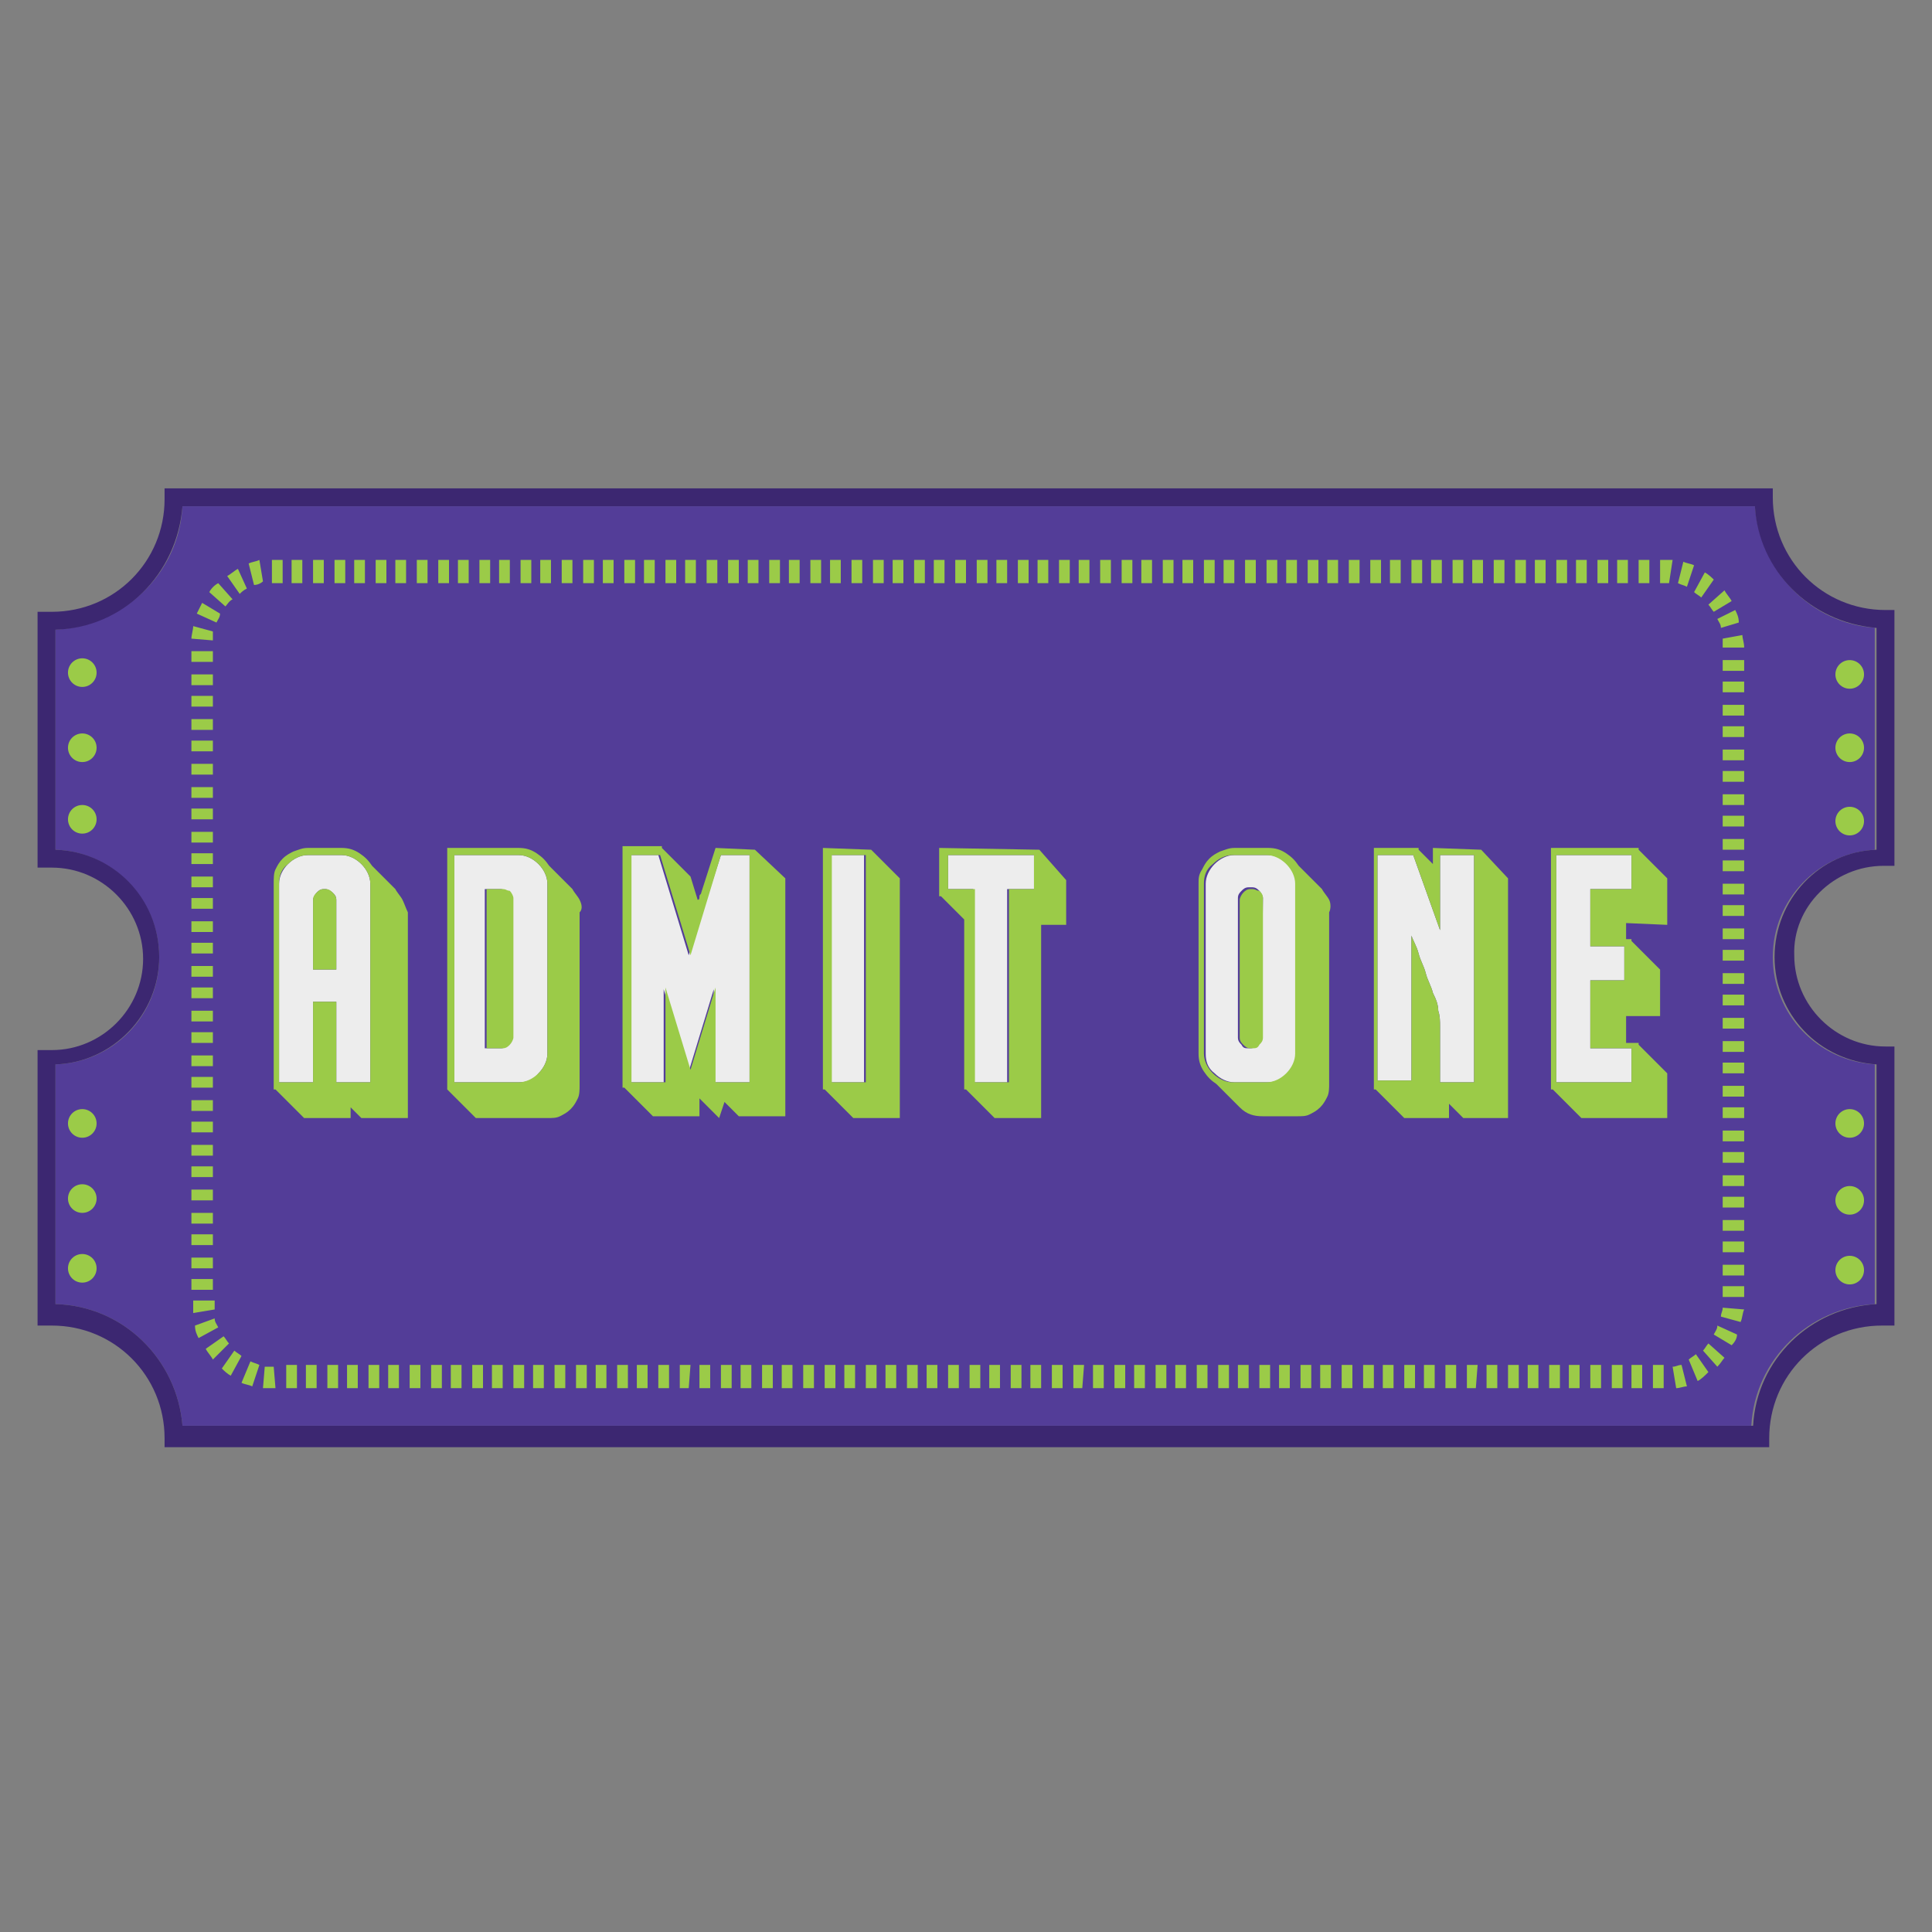 <?xml version="1.0" encoding="utf-8"?>
<!-- Generator: Adobe Illustrator 27.1.1, SVG Export Plug-In . SVG Version: 6.00 Build 0)  -->
<svg version="1.1" id="Layer_1" xmlns="http://www.w3.org/2000/svg" xmlns:xlink="http://www.w3.org/1999/xlink" x="0px" y="0px"
	 viewBox="0 0 108 108" style="enable-background:new 0 0 108 108;" xml:space="preserve">
<rect x="0" y="0" width="108" height="108" fill="#808080" stroke="none"/>
<style type="text/css">
	.st0{fill:#533D98;}
	.st1{fill:#3C2771;}
	.st2{fill:#9BCB48;}
	.st3{fill:#EDEDED;}
</style>
<g>
	<g>
		<path class="st0" d="M104.9,35.1c-3.6-0.2-6.5-3.1-6.8-6.8H10.2C10,32.1,6.9,35,3.1,35.2v12.3c3.2,0.1,5.8,2.8,5.8,6
			c0,3.3-2.6,5.9-5.8,6v13.4c3.8,0.1,6.8,3.1,7.1,6.8h87.7c0.2-3.7,3.2-6.6,6.9-6.8V59.5c-3.2-0.2-5.7-2.8-5.7-6s2.5-5.8,5.7-6V35.1
			H104.9z"/>
		<path class="st1" d="M105.3,48.4L105.3,48.4h0.6V34.1h-0.5c-3.5,0-6.3-2.8-6.3-6.3v-0.5H9.2v0.5v0.1c0,3.5-2.8,6.3-6.3,6.3
			c-0.1,0-0.2,0-0.3,0H2.1v14.3h0.5c0.1,0,0.2,0,0.3,0c2.8,0,5.1,2.3,5.1,5.1s-2.3,5.1-5.1,5.1c-0.1,0-0.2,0-0.3,0H2.1v15.4h0.5
			c0.1,0,0.2,0,0.3,0c3.5,0,6.3,2.8,6.3,6.3v0.5h89.7v-0.5c0-3.5,2.8-6.3,6.3-6.3c0,0,0,0,0.1,0h0.6V58.5h-0.5l0,0
			c-2.8,0-5.1-2.3-5.1-5.1C100.2,50.7,102.5,48.4,105.3,48.4z M99.2,53.5c0,3.2,2.5,5.8,5.7,6v13.4c-3.7,0.2-6.7,3.1-6.9,6.8H10.2
			C9.9,76,6.9,73,3.1,72.9V59.5c3.2-0.1,5.8-2.8,5.8-6c0-3.3-2.6-5.9-5.8-6V35.2c3.8-0.1,6.8-3.1,7.1-6.9h87.9
			c0.2,3.6,3.1,6.5,6.8,6.8v12.4C101.7,47.6,99.2,50.3,99.2,53.5z"/>
	</g>
	<path class="st2" d="M92.4,77.6v-1.3H93v1.3V77v0.6H92.4z M91.8,77.6h-0.6v-1.3h0.6V77.6z M90.7,77.6h-0.6v-1.3h0.6V77.6z
		 M89.5,77.6h-0.6v-1.3h0.6V77.6z M88.3,77.6h-0.6v-1.3h0.6V77.6z M87.2,77.6h-0.6v-1.3h0.6V77.6z M86,77.6h-0.6v-1.3H86V77.6z
		 M84.9,77.6h-0.6v-1.3h0.6V77.6z M83.7,77.6h-0.6v-1.3h0.6V77.6z M82.5,77.6H82v-1.3h0.6L82.5,77.6L82.5,77.6z M81.4,77.6h-0.6
		v-1.3h0.6V77.6z M80.2,77.6h-0.6v-1.3h0.6V77.6z M79.1,77.6h-0.6v-1.3h0.6V77.6z M77.9,77.6h-0.6v-1.3h0.6V77.6z M76.8,77.6h-0.6
		v-1.3h0.6V77.6z M75.6,77.6H75v-1.3h0.6V77.6z M74.4,77.6h-0.6v-1.3h0.6V77.6z M73.3,77.6h-0.6v-1.3h0.6V77.6z M72.1,77.6h-0.6
		v-1.3h0.6V77.6z M71,77.6h-0.6v-1.3H71V77.6z M69.8,77.6h-0.6v-1.3h0.6V77.6z M68.7,77.6h-0.6v-1.3h0.6V77.6z M67.5,77.6h-0.6v-1.3
		h0.6V77.6z M66.3,77.6h-0.6v-1.3h0.6V77.6z M65.2,77.6h-0.6v-1.3h0.6V77.6z M64,77.6h-0.6v-1.3H64V77.6z M62.9,77.6h-0.6v-1.3h0.6
		V77.6z M61.7,77.6h-0.6v-1.3h0.6V77.6z M60.5,77.6H60v-1.3h0.6L60.5,77.6L60.5,77.6z M59.4,77.6h-0.6v-1.3h0.6V77.6z M58.2,77.6
		h-0.6v-1.3h0.6V77.6z M57.1,77.6h-0.6v-1.3h0.6V77.6z M55.9,77.6h-0.6v-1.3h0.6V77.6z M54.8,77.6h-0.6v-1.3h0.6V77.6z M53.6,77.6
		H53v-1.3h0.6V77.6z M52.4,77.6h-0.6v-1.3h0.6V77.6z M51.3,77.6h-0.6v-1.3h0.6V77.6z M50.1,77.6h-0.6v-1.3h0.6V77.6z M49,77.6h-0.6
		v-1.3H49V77.6z M47.8,77.6h-0.6v-1.3h0.6V77.6z M46.7,77.6h-0.6v-1.3h0.6V77.6z M45.5,77.6h-0.6v-1.3h0.6V77.6z M44.3,77.6h-0.6
		v-1.3h0.6V77.6z M43.2,77.6h-0.6v-1.3h0.6V77.6z M42,77.6h-0.6v-1.3H42V77.6z M40.9,77.6h-0.6v-1.3h0.6V77.6z M39.7,77.6h-0.6v-1.3
		h0.6V77.6z M38.5,77.6H38v-1.3h0.6L38.5,77.6L38.5,77.6z M37.4,77.6h-0.6v-1.3h0.6V77.6z M36.2,77.6h-0.6v-1.3h0.6V77.6z
		 M35.1,77.6h-0.6v-1.3h0.6V77.6z M33.9,77.6h-0.6v-1.3h0.6V77.6z M32.8,77.6h-0.6v-1.3h0.6V77.6z M31.6,77.6H31v-1.3h0.6V77.6z
		 M30.4,77.6h-0.6v-1.3h0.6V77.6z M29.3,77.6h-0.6v-1.3h0.6V77.6z M28.1,77.6h-0.6v-1.3h0.6V77.6z M27,77.6h-0.6v-1.3H27V77.6z
		 M25.8,77.6h-0.6v-1.3h0.6V77.6z M24.7,77.6h-0.6v-1.3h0.6V77.6z M23.5,77.6h-0.6v-1.3h0.6V77.6z M22.3,77.6h-0.6v-1.3h0.6V77.6z
		 M21.2,77.6h-0.6v-1.3h0.6V77.6z M20,77.6h-0.6v-1.3H20V77.6z M18.9,77.6h-0.6v-1.3h0.6V77.6z M17.7,77.6h-0.6v-1.3h0.6V77.6z
		 M16.5,77.6H16v-1.3h0.6v1.3H16.5z M15.4,77.6h-0.2c-0.2,0-0.3,0-0.5,0l0.1-1.2c0.1,0,0.2,0,0.3,0h0.2L15.4,77.6L15.4,77.6z
		 M93.7,77.6l-0.2-1.2c0.2,0,0.3-0.1,0.5-0.1l0.3,1.2C94.1,77.5,93.9,77.6,93.7,77.6z M14.1,77.5c-0.2-0.1-0.4-0.1-0.6-0.2l0.5-1.2
		c0.2,0.1,0.3,0.1,0.5,0.2L14.1,77.5z M94.9,77.2L94.4,76c0.1-0.1,0.3-0.2,0.4-0.3l0.7,1C95.3,76.9,95.1,77.1,94.9,77.2z M12.9,76.9
		c-0.2-0.1-0.4-0.3-0.5-0.4l0.7-1c0.1,0.1,0.3,0.2,0.4,0.3L12.9,76.9z M96,76.4l-0.8-0.9c0.1-0.1,0.2-0.3,0.3-0.4l0.9,0.8
		C96.3,76,96.2,76.2,96,76.4z M11.9,76c-0.1-0.2-0.3-0.4-0.4-0.6l1-0.7c0.1,0.1,0.2,0.3,0.3,0.4L11.9,76z M96.8,75.2l-1-0.6
		c0.1-0.2,0.2-0.3,0.2-0.5l1.1,0.5C97.1,74.8,97,75,96.8,75.2z M11.1,74.8c-0.1-0.2-0.2-0.4-0.2-0.7l1.1-0.4c0,0.2,0.1,0.3,0.2,0.5
		L11.1,74.8z M97.3,73.9l-1.1-0.3c0-0.2,0.1-0.3,0.1-0.5l1.2,0.1C97.4,73.4,97.4,73.7,97.3,73.9z M10.8,73.4c0-0.2,0-0.4,0-0.7l0,0
		H12l0,0c0,0.2,0,0.3,0,0.5L10.8,73.4z M97.5,72.5h-1.2v-0.6h1.2V72.5z M11.9,72.1h-1.2v-0.6h1.2V72.1z M97.5,71.3h-1.2v-0.6h1.2
		V71.3z M11.9,70.9h-1.2v-0.6h1.2V70.9z M97.5,70h-1.2v-0.6h1.2V70z M11.9,69.6h-1.2V69h1.2V69.6z M97.5,68.8h-1.2v-0.6h1.2V68.8z
		 M11.9,68.4h-1.2v-0.6h1.2V68.4z M97.5,67.5h-1.2v-0.6h1.2V67.5z M11.9,67.1h-1.2v-0.6h1.2V67.1z M97.5,66.3h-1.2v-0.6h1.2V66.3z
		 M11.9,65.8h-1.2v-0.6h1.2V65.8z M97.5,65h-1.2v-0.6h1.2V65z M11.9,64.6h-1.2V64h1.2V64.6z M97.5,63.8h-1.2v-0.6h1.2V63.8z
		 M11.9,63.3h-1.2v-0.6h1.2V63.3z M97.5,62.5h-1.2v-0.6h1.2V62.5z M11.9,62.1h-1.2v-0.6h1.2V62.1z M97.5,61.3h-1.2v-0.6h1.2V61.3z
		 M11.9,60.8h-1.2v-0.6h1.2V60.8z M97.5,60h-1.2v-0.6h1.2V60z M11.9,59.6h-1.2V59h1.2V59.6z M97.5,58.8h-1.2v-0.6h1.2V58.8z
		 M11.9,58.3h-1.2v-0.6h1.2V58.3z M97.5,57.5h-1.2v-0.6h1.2V57.5z M11.9,57.1h-1.2v-0.6h1.2V57.1z M97.5,56.2h-1.2v-0.6h1.2V56.2z
		 M11.9,55.8h-1.2v-0.6h1.2V55.8z M97.5,55h-1.2v-0.6h1.2V55z M11.9,54.6h-1.2V54h1.2V54.6z M97.5,53.7h-1.2v-0.6h1.2V53.7z
		 M11.9,53.3h-1.2v-0.6h1.2V53.3z M97.5,52.5h-1.2v-0.6h1.2V52.5z M11.9,52.1h-1.2v-0.6h1.2V52.1z M97.5,51.2h-1.2v-0.6h1.2V51.2z
		 M11.9,50.8h-1.2v-0.6h1.2V50.8z M97.5,50h-1.2v-0.6h1.2V50z M11.9,49.6h-1.2V49h1.2V49.6z M97.5,48.7h-1.2v-0.6h1.2V48.7z
		 M11.9,48.3h-1.2v-0.6h1.2V48.3z M97.5,47.5h-1.2v-0.6h1.2V47.5z M11.9,47.1h-1.2v-0.6h1.2V47.1z M97.5,46.2h-1.2v-0.6h1.2V46.2z
		 M11.9,45.8h-1.2v-0.6h1.2V45.8z M97.5,45h-1.2v-0.6h1.2V45z M11.9,44.6h-1.2V44h1.2V44.6z M97.5,43.7h-1.2v-0.6h1.2V43.7z
		 M11.9,43.3h-1.2v-0.6h1.2V43.3z M97.5,42.5h-1.2v-0.6h1.2V42.5z M11.9,42h-1.2v-0.6h1.2V42z M97.5,41.2h-1.2v-0.6h1.2V41.2z
		 M11.9,40.8h-1.2v-0.6h1.2V40.8z M97.5,40h-1.2v-0.6h1.2V40z M11.9,39.5h-1.2v-0.6h1.2V39.5z M97.5,38.7h-1.2v-0.6h1.2V38.7z
		 M11.9,38.3h-1.2v-0.6h1.2V38.3z M97.5,37.5h-1.2v-0.6h1.2V37.5z M11.9,37h-1.2v-0.6h1.2V37z M97.5,36.2h-1.2l0,0
		c0-0.2,0-0.3,0-0.5l1.1-0.2C97.4,35.7,97.5,35.9,97.5,36.2L97.5,36.2z M11.9,35.8l-1.2-0.1c0-0.2,0.1-0.5,0.1-0.7l1.1,0.3
		C11.9,35.5,11.9,35.7,11.9,35.8z M96.2,35.1c0-0.2-0.1-0.3-0.2-0.5l1-0.5c0.1,0.2,0.2,0.4,0.2,0.7L96.2,35.1z M12.1,34.8L11,34.3
		c0.1-0.2,0.2-0.4,0.3-0.6l1,0.6C12.3,34.5,12.2,34.6,12.1,34.8z M95.8,34.2c-0.1-0.1-0.2-0.3-0.3-0.4l0.9-0.8
		c0.1,0.2,0.3,0.4,0.4,0.6L95.8,34.2z M12.6,33.9l-0.9-0.8c0.1-0.2,0.3-0.4,0.5-0.5l0.8,0.9C12.8,33.6,12.7,33.8,12.6,33.9z
		 M95.1,33.4c-0.1-0.1-0.3-0.2-0.4-0.3l0.6-1.1c0.2,0.1,0.4,0.3,0.5,0.4L95.1,33.4z M13.4,33.2l-0.7-1c0.2-0.1,0.4-0.3,0.6-0.4
		l0.5,1.1C13.6,33,13.5,33.1,13.4,33.2z M94.3,32.8c-0.2-0.1-0.3-0.1-0.5-0.2l0.3-1.2c0.2,0.1,0.4,0.1,0.6,0.2L94.3,32.8z
		 M14.2,32.7l-0.3-1.2c0.2-0.1,0.4-0.1,0.6-0.2l0.2,1.2C14.6,32.6,14.4,32.7,14.2,32.7z M93.3,32.6c-0.1,0-0.2,0-0.3,0h-0.2v-1.3H93
		c0.2,0,0.3,0,0.5,0L93.3,32.6z M92.2,32.6h-0.6v-1.3h0.6V32.6z M91,32.6h-0.6v-1.3H91V32.6z M89.9,32.6h-0.6v-1.3h0.6V32.6z
		 M88.7,32.6h-0.6v-1.3h0.6V32.6z M87.6,32.6H87v-1.3h0.6V32.6z M86.4,32.6h-0.6v-1.3h0.6V32.6z M85.3,32.6h-0.6v-1.3h0.6V32.6z
		 M84.1,32.6h-0.6v-1.3h0.6V32.6z M82.9,32.6h-0.6v-1.3h0.6V32.6z M81.8,32.6h-0.6v-1.3h0.6V32.6z M80.6,32.6H80v-1.3h0.6V32.6z
		 M79.5,32.6h-0.6v-1.3h0.6V32.6z M78.3,32.6h-0.6v-1.3h0.6V32.6z M77.2,32.6h-0.6v-1.3h0.6V32.6z M76,32.6h-0.6v-1.3H76V32.6z
		 M74.8,32.6h-0.6v-1.3h0.6V32.6z M73.7,32.6h-0.6v-1.3h0.6V32.6z M72.5,32.6h-0.6v-1.3h0.6V32.6z M71.4,32.6h-0.6v-1.3h0.6V32.6z
		 M70.2,32.6h-0.6v-1.3h0.6V32.6z M69,32.6h-0.6v-1.3H69V32.6z M67.9,32.6h-0.6v-1.3h0.6V32.6z M66.7,32.6h-0.6v-1.3h0.6V32.6z
		 M65.6,32.6H65v-1.3h0.6V32.6z M64.4,32.6h-0.6v-1.3h0.6V32.6z M63.3,32.6h-0.6v-1.3h0.6V32.6z M62.1,32.6h-0.6v-1.3h0.6V32.6z
		 M60.9,32.6h-0.6v-1.3h0.6V32.6z M59.8,32.6h-0.6v-1.3h0.6V32.6z M58.6,32.6H58v-1.3h0.6V32.6z M57.5,32.6h-0.6v-1.3h0.6V32.6z
		 M56.3,32.6h-0.6v-1.3h0.6V32.6z M55.2,32.6h-0.6v-1.3h0.6V32.6z M54,32.6h-0.6v-1.3H54V32.6z M52.8,32.6h-0.6v-1.3h0.6V32.6z
		 M51.7,32.6h-0.6v-1.3h0.6V32.6z M50.5,32.6h-0.6v-1.3h0.6V32.6z M49.4,32.6h-0.6v-1.3h0.6V32.6z M48.2,32.6h-0.6v-1.3h0.6V32.6z
		 M47,32.6h-0.6v-1.3H47V32.6z M45.9,32.6h-0.6v-1.3h0.6V32.6z M44.7,32.6h-0.6v-1.3h0.6V32.6z M43.6,32.6H43v-1.3h0.6V32.6z
		 M42.4,32.6h-0.6v-1.3h0.6V32.6z M41.3,32.6h-0.6v-1.3h0.6V32.6z M40.1,32.6h-0.6v-1.3h0.6V32.6z M38.9,32.6h-0.6v-1.3h0.6V32.6z
		 M37.8,32.6h-0.6v-1.3h0.6V32.6z M36.6,32.6H36v-1.3h0.6V32.6z M35.5,32.6h-0.6v-1.3h0.6V32.6z M34.3,32.6h-0.6v-1.3h0.6V32.6z
		 M33.2,32.6h-0.6v-1.3h0.6V32.6z M32,32.6h-0.6v-1.3H32V32.6z M30.8,32.6h-0.6v-1.3h0.6V32.6z M29.7,32.6h-0.6v-1.3h0.6V32.6z
		 M28.5,32.6h-0.6v-1.3h0.6V32.6z M27.4,32.6h-0.6v-1.3h0.6V32.6z M26.2,32.6h-0.6v-1.3h0.6V32.6z M25.1,32.6h-0.6v-1.3h0.6V32.6z
		 M23.9,32.6h-0.6v-1.3h0.6V32.6z M22.7,32.6h-0.6v-1.3h0.6V32.6z M21.6,32.6H21v-1.3h0.6V32.6z M20.4,32.6h-0.6v-1.3h0.6V32.6z
		 M19.3,32.6h-0.6v-1.3h0.6V32.6z M18.1,32.6h-0.6v-1.3h0.6V32.6z M16.9,32.6h-0.6v-1.3h0.6V32.6z M15.8,32.6h-0.6v-1.1v-0.2h0.6
		V32.6z"/>
	<g>
		<circle class="st2" cx="4.6" cy="67" r="0.8"/>
		<circle class="st2" cx="4.6" cy="62.8" r="0.8"/>
		<circle class="st2" cx="4.6" cy="70.9" r="0.8"/>
		<circle class="st2" cx="4.6" cy="41.8" r="0.8"/>
		<circle class="st2" cx="4.6" cy="37.6" r="0.8"/>
		<circle class="st2" cx="4.6" cy="45.8" r="0.8"/>
		<circle class="st2" cx="103.4" cy="67.1" r="0.8"/>
		<circle class="st2" cx="103.4" cy="62.8" r="0.8"/>
		<circle class="st2" cx="103.4" cy="71" r="0.8"/>
		<circle class="st2" cx="103.4" cy="41.8" r="0.8"/>
		<circle class="st2" cx="103.4" cy="37.7" r="0.8"/>
		<circle class="st2" cx="103.4" cy="45.9" r="0.8"/>
	</g>
	<g>
		<g>
			<g>
				<path class="st3" d="M20.2,48.3c-0.3-0.3-0.7-0.5-1.1-0.5h-1.9c-0.4,0-0.8,0.2-1.1,0.5c-0.3,0.3-0.5,0.7-0.5,1.1v11.1h1.9V56
					h1.3v4.5h1.9V49.4C20.7,49,20.5,48.6,20.2,48.3z M18.8,54.2h-1.3v-3.9c0-0.1,0.1-0.3,0.2-0.4c0.1-0.1,0.2-0.2,0.4-0.2h0.1
					c0.1,0,0.3,0.1,0.4,0.2c0.1,0.1,0.2,0.2,0.2,0.4C18.8,50.3,18.8,54.2,18.8,54.2z"/>
				<path class="st3" d="M30.1,48.3c-0.3-0.3-0.7-0.5-1.1-0.5h-3.6v12.7H29c0.4,0,0.8-0.1,1.1-0.5c0.3-0.3,0.5-0.7,0.5-1.1v-9.5
					C30.6,49,30.4,48.6,30.1,48.3z M28.6,58c0,0.1,0,0.3-0.2,0.4c-0.1,0.1-0.2,0.2-0.4,0.2h-0.9v-8.9H28c0.1,0,0.3,0.1,0.4,0.2
					c0.1,0.1,0.2,0.2,0.2,0.4V58z"/>
				<polygon class="st3" points="41.9,47.8 41.9,60.5 39.9,60.5 39.9,55.3 38.5,59.9 37.1,55.3 37.1,60.5 35.2,60.5 35.2,47.8 
					36.8,47.8 38.5,53.4 40.3,47.8 				"/>
				<rect x="46.4" y="47.8" class="st3" width="1.9" height="12.7"/>
				<polygon class="st3" points="57.8,47.8 57.8,49.7 56.3,49.7 56.3,60.5 54.4,60.5 54.4,49.7 53,49.7 53,47.8 				"/>
				<path class="st3" d="M72,48.3c-0.3-0.3-0.7-0.5-1.1-0.5H69c-0.4,0-0.8,0.2-1.1,0.5c-0.3,0.3-0.5,0.7-0.5,1.1v9.5
					c0,0.4,0.1,0.8,0.5,1.1c0.3,0.3,0.7,0.5,1.1,0.5h1.9c0.4,0,0.8-0.2,1.1-0.5c0.3-0.3,0.5-0.7,0.5-1.1v-9.5
					C72.4,49,72.3,48.6,72,48.3z M70.5,58c0,0.2-0.1,0.3-0.2,0.4c-0.1,0.1-0.2,0.2-0.4,0.2h-0.1c-0.2,0-0.3,0-0.4-0.2
					c-0.1-0.1-0.2-0.2-0.2-0.4v-7.8c0-0.2,0.1-0.3,0.2-0.4s0.2-0.2,0.4-0.2H70c0.2,0,0.3,0.1,0.4,0.2c0.1,0.1,0.2,0.3,0.2,0.4
					L70.5,58L70.5,58z"/>
				<path class="st3" d="M82.4,47.8v12.7h-1.9c0-0.3,0-0.6,0-1c0-0.3,0-0.7,0-1.1c0-0.4,0-0.7,0-1s0-0.6-0.1-0.9
					c0-0.3-0.1-0.6-0.3-1c-0.1-0.4-0.3-0.7-0.4-1.1c-0.1-0.4-0.3-0.7-0.4-1.1c-0.1-0.4-0.3-0.7-0.4-1v8.1H77V47.8h2l1.5,4.2v-4.2
					H82.4z"/>
				<polygon class="st3" points="88.9,49.7 88.9,52.9 90.8,52.9 90.8,54.8 88.9,54.8 88.9,58.6 91.2,58.6 91.2,60.5 87,60.5 
					87,47.8 91.2,47.8 91.2,49.7 				"/>
			</g>
		</g>
		<g>
			<path class="st2" d="M18.6,49.9c-0.1-0.1-0.3-0.2-0.4-0.2h-0.1c-0.2,0-0.3,0.1-0.4,0.2c-0.1,0.1-0.2,0.2-0.2,0.4v3.9h1.3v-3.9
				C18.8,50.1,18.7,50,18.6,49.9z M18.6,49.9c-0.1-0.1-0.3-0.2-0.4-0.2h-0.1c-0.2,0-0.3,0.1-0.4,0.2c-0.1,0.1-0.2,0.2-0.2,0.4v3.9
				h1.3v-3.9C18.8,50.1,18.7,50,18.6,49.9z M22.5,50.3c-0.1-0.2-0.3-0.4-0.4-0.6l-1.3-1.3c-0.2-0.3-0.4-0.5-0.7-0.7
				c-0.3-0.2-0.6-0.3-1-0.3h-1.9c-0.3,0-0.5,0.1-0.8,0.2c-0.2,0.1-0.4,0.2-0.6,0.4c-0.2,0.2-0.3,0.4-0.4,0.6
				c-0.1,0.2-0.1,0.5-0.1,0.8v11.5h0.1l1.6,1.6h2.6v-0.6l0.6,0.6h2.6V51C22.7,50.8,22.6,50.5,22.5,50.3z M20.7,60.5h-1.9V56h-1.3
				v4.5h-1.9V49.4c0-0.4,0.1-0.8,0.5-1.1c0.3-0.3,0.7-0.5,1.1-0.5h1.9c0.4,0,0.8,0.2,1.1,0.5c0.3,0.3,0.5,0.7,0.5,1.1
				C20.7,49.4,20.7,60.5,20.7,60.5z M18.2,49.7h-0.1c-0.2,0-0.3,0.1-0.4,0.2c-0.1,0.1-0.2,0.2-0.2,0.4v3.9h1.3v-3.9
				c0-0.1-0.1-0.3-0.2-0.4C18.5,49.8,18.4,49.7,18.2,49.7z"/>
			<path class="st2" d="M28.5,49.9c-0.1-0.1-0.2-0.2-0.4-0.2h-0.9v8.9h0.9c0.2,0,0.3-0.1,0.4-0.2c0.1-0.1,0.2-0.3,0.2-0.4v-7.8
				C28.6,50.1,28.6,50,28.5,49.9z M28.5,49.9c-0.1-0.1-0.2-0.2-0.4-0.2h-0.9v8.9h0.9c0.2,0,0.3-0.1,0.4-0.2c0.1-0.1,0.2-0.3,0.2-0.4
				v-7.8C28.6,50.1,28.6,50,28.5,49.9z M32.4,50.3c-0.1-0.2-0.3-0.4-0.4-0.6l-1.3-1.3c-0.2-0.3-0.4-0.5-0.7-0.7
				c-0.3-0.2-0.6-0.3-1-0.3h-4v13.5l0,0l1.6,1.6h4c0.3,0,0.5,0,0.7-0.1s0.4-0.2,0.6-0.4s0.3-0.4,0.4-0.6c0.1-0.2,0.1-0.5,0.1-0.7V51
				C32.6,50.8,32.5,50.5,32.4,50.3z M30.6,58.9c0,0.4-0.2,0.8-0.5,1.1s-0.7,0.5-1.1,0.5h-3.6V47.8H29c0.4,0,0.8,0.2,1.1,0.5
				c0.3,0.3,0.5,0.7,0.5,1.1V58.9z M28.1,49.7h-0.9v8.9h0.9c0.2,0,0.3-0.1,0.4-0.2c0.1-0.1,0.2-0.3,0.2-0.4v-7.8
				c0-0.1-0.1-0.3-0.2-0.4C28.4,49.8,28.2,49.7,28.1,49.7z"/>
			<path class="st2" d="M42.2,47.5L42.2,47.5L40,47.4l-0.8,2.5c0,0.1-0.1,0.1-0.1,0.2c0,0.1,0,0.2-0.1,0.2L38.6,49L37,47.4v-0.1
				h-2.2v13.5h0.1l1.6,1.6h2.6v-1l1.1,1.1l0.3-0.9l0.8,0.8h2.6V49.1L42.2,47.5z M41.9,60.5H40v-5.3l-1.4,4.6l-1.4-4.6v5.3h-1.9V47.8
				h1.6l1.7,5.6l1.7-5.6h1.6C41.9,47.8,41.9,60.5,41.9,60.5z"/>
			<path class="st2" d="M48.7,47.5L48.7,47.5L46,47.4v13.5h0.1l1.6,1.6h2.6V49.1L48.7,47.5z M48.4,60.5h-1.9V47.8h1.9V60.5z"/>
			<path class="st2" d="M58.1,47.5L58.1,47.5l-5.6-0.1v2.7h0.1l1.3,1.3v9.5H54l1.6,1.6h2.6V51.7h1.4v-2.5L58.1,47.5z M57.8,49.7
				h-1.4v10.8h-1.9V49.7H53v-1.9h4.8V49.7z"/>
			<path class="st2" d="M70.4,49.9c-0.1-0.1-0.2-0.2-0.4-0.2h-0.1c-0.2,0-0.3,0.1-0.4,0.2s-0.2,0.3-0.2,0.4V58
				c0,0.2,0.1,0.3,0.2,0.4c0.1,0.1,0.2,0.2,0.4,0.2H70c0.2,0,0.3,0,0.4-0.2c0.1-0.1,0.2-0.2,0.2-0.4v-7.8
				C70.5,50.1,70.5,50,70.4,49.9z M70.4,49.9c-0.1-0.1-0.2-0.2-0.4-0.2h-0.1c-0.2,0-0.3,0.1-0.4,0.2s-0.2,0.3-0.2,0.4V58
				c0,0.2,0.1,0.3,0.2,0.4c0.1,0.1,0.2,0.2,0.4,0.2H70c0.2,0,0.3,0,0.4-0.2c0.1-0.1,0.2-0.2,0.2-0.4v-7.8
				C70.5,50.1,70.5,50,70.4,49.9z M74.3,50.3c-0.1-0.2-0.3-0.4-0.4-0.6l-1.3-1.3c-0.2-0.3-0.4-0.5-0.7-0.7c-0.3-0.2-0.6-0.3-1-0.3
				H69c-0.3,0-0.5,0.1-0.8,0.2c-0.2,0.1-0.4,0.2-0.6,0.4s-0.3,0.4-0.4,0.6C67,48.9,67,49.1,67,49.4v9.5c0,0.4,0.1,0.7,0.3,1
				c0.2,0.3,0.4,0.5,0.7,0.7l1.3,1.3c0.4,0.4,0.8,0.5,1.3,0.5h1.9c0.3,0,0.5,0,0.7-0.1s0.4-0.2,0.6-0.4s0.3-0.4,0.4-0.6
				c0.1-0.2,0.1-0.5,0.1-0.7V51C74.4,50.8,74.4,50.5,74.3,50.3z M72.4,58.9c0,0.4-0.2,0.8-0.5,1.1s-0.7,0.5-1.1,0.5h-1.9
				c-0.4,0-0.8-0.2-1.1-0.5c-0.3-0.3-0.5-0.7-0.5-1.1v-9.5c0-0.4,0.1-0.8,0.5-1.1c0.3-0.3,0.7-0.5,1.1-0.5h1.9
				c0.4,0,0.8,0.2,1.1,0.5c0.3,0.3,0.5,0.7,0.5,1.1V58.9z M70,49.7L70,49.7c-0.3,0-0.4,0.1-0.5,0.2s-0.2,0.3-0.2,0.4V58
				c0,0.2,0.1,0.3,0.2,0.4c0.1,0.1,0.2,0.2,0.4,0.2H70c0.2,0,0.3,0,0.4-0.2c0.1-0.1,0.2-0.2,0.2-0.4v-7.8c0-0.2-0.1-0.3-0.2-0.4
				C70.3,49.8,70.1,49.7,70,49.7z"/>
			<path class="st2" d="M82.8,47.5L82.8,47.5l-2.7-0.1v0.9l-0.8-0.8v-0.1h-2.5v13.5h0.1l1.6,1.6H81v-0.8l0.8,0.8h2.5V49.1L82.8,47.5
				z M82.4,60.5h-1.9c0-0.3,0-0.6,0-1c0-0.3,0-0.7,0-1.1c0-0.4,0-0.7,0-1s0-0.6-0.1-0.9c0-0.3-0.1-0.6-0.3-1
				c-0.1-0.4-0.3-0.7-0.4-1.1c-0.1-0.4-0.3-0.7-0.4-1.1c-0.1-0.4-0.3-0.7-0.4-1v8.1H77V47.8h2l1.5,4.2v-4.2h1.9V60.5z"/>
			<path class="st2" d="M93.2,51.7v-2.6l-1.6-1.6v-0.1h-4.9v13.5h0.1l1.6,1.6h4.8V60l-1.6-1.6v-0.1h-0.7v-1.5h1.9v-2.6l-1.6-1.6
				v-0.1h-0.3v-0.9L93.2,51.7L93.2,51.7z M88.9,49.7v3.2h1.9v1.9h-1.9v3.8h2.3v1.9H87V47.8h4.2v1.9H88.9z"/>
		</g>
	</g>
</g>
</svg>
